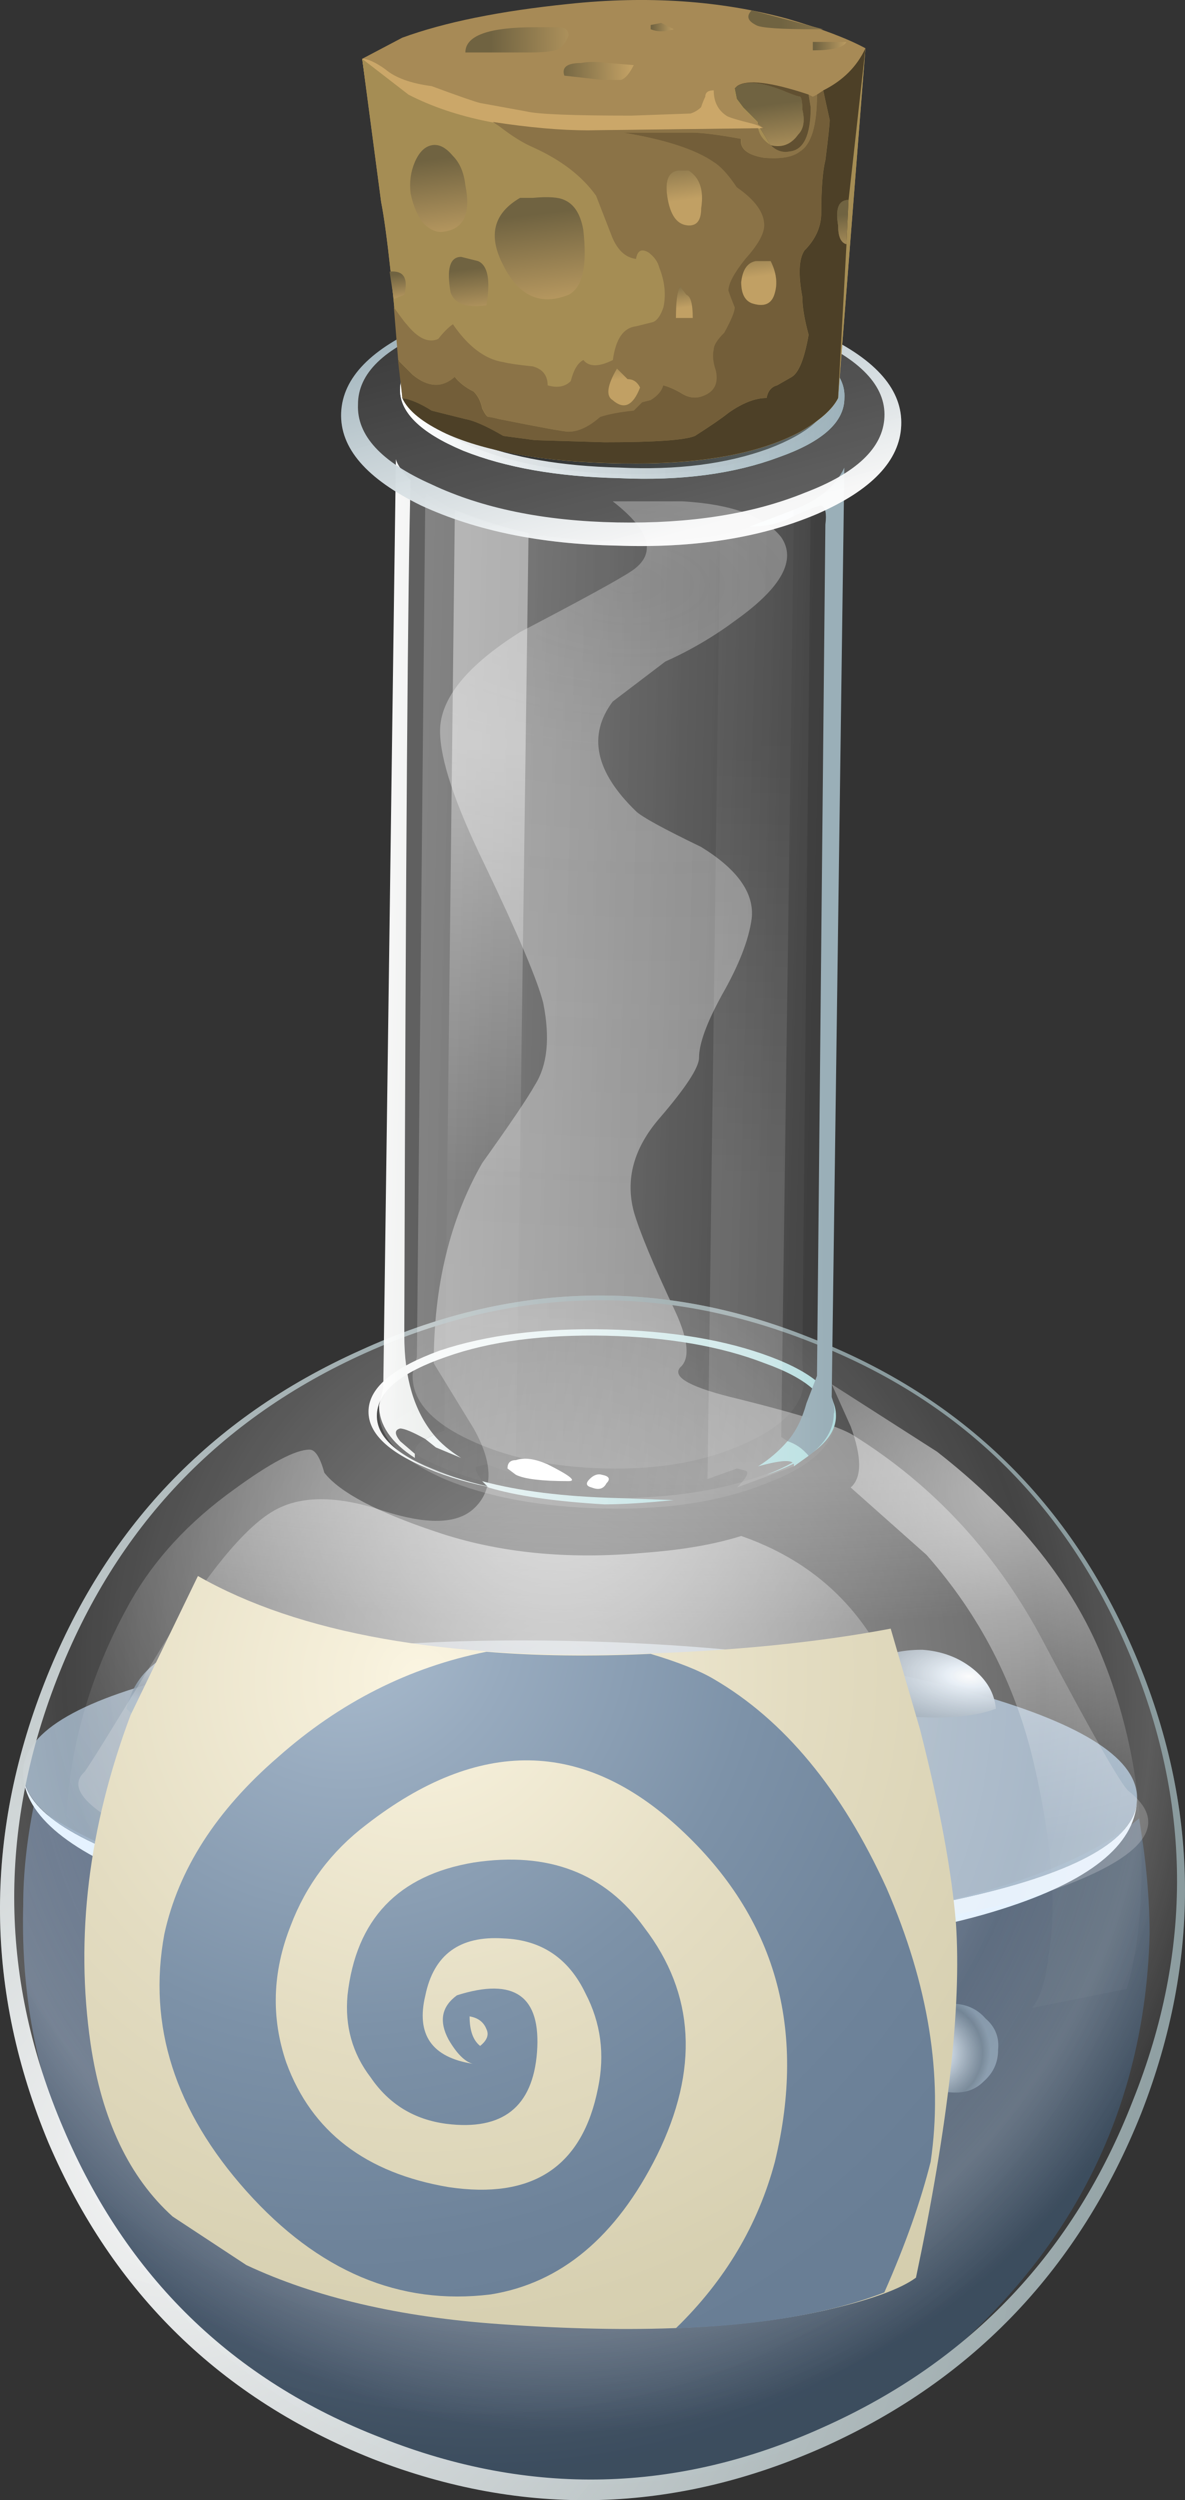 <?xml version="1.0" encoding="UTF-8" standalone="no"?>
<!-- Generator: Adobe Illustrator 15.1.0, SVG Export Plug-In . SVG Version: 6.00 Build 0)  -->
<svg
    xmlns:inkscape="http://www.inkscape.org/namespaces/inkscape"
    xmlns:rdf="http://www.w3.org/1999/02/22-rdf-syntax-ns#"
    xmlns="http://www.w3.org/2000/svg"
    xmlns:cc="http://creativecommons.org/ns#"
    xmlns:dc="http://purl.org/dc/elements/1.1/"
    xmlns:sodipodi="http://sodipodi.sourceforge.net/DTD/sodipodi-0.dtd"
    id="flash0.ai"
    sodipodi:docname="_svgclean2.svg"
    xml:space="preserve"
    viewBox="0 0 22.512 47.459"
    version="1.1"
    y="0px"
    x="0px"
    inkscape:version="0.48.3.1 r9886"
  ><rect x="0" y="0" width="22.512" height="47.459" fill="#333333" stroke="none"/><sodipodi:namedview
      id="namedview491"
      bordercolor="#666666"
      inkscape:pageshadow="2"
      guidetolerance="10"
      pagecolor="#ffffff"
      gridtolerance="10"
      inkscape:window-maximized="0"
      inkscape:zoom="3.9564123"
      objecttolerance="10"
      borderopacity="1"
      inkscape:current-layer="flash0.ai"
      inkscape:cx="11.258099"
      inkscape:cy="29.826"
      inkscape:window-y="0"
      inkscape:window-x="0"
      inkscape:window-width="785"
      showgrid="false"
      inkscape:pageopacity="0"
      inkscape:window-height="645"
  />
<g
      id="g3"
      transform="translate(-15.142 -12.192)"
    >
	<g
        id="g5"
      >
			<radialGradient
          id="SVGID_1_"
          gradientUnits="userSpaceOnUse"
          cy="-96.79"
          cx="1199.2"
          gradientTransform="matrix(.329 .729 .729 -.329 -299.66 -861.22)"
          r="18.043"
        >
			<stop
            id="stop8"
            style="stop-color:#B2C8F1;stop-opacity:.667"
            offset="0"
        />
			<stop
            id="stop10"
            style="stop-color:#374B60;stop-opacity:.847"
            offset=".988"
        />
		</radialGradient
      >
		<path
          id="path12"
          style="fill-rule:evenodd;fill:url(#SVGID_1_)"
          inkscape:connector-curvature="0"
          d="m36.782 46.708c0.134 0.8 0.2 1.532 0.2 2.2-0.08 2.959-1.187 5.466-3.319 7.519-2.16 2.027-4.721 3-7.681 2.921-2.96-0.081-5.453-1.187-7.479-3.32-2.026-2.16-3-4.72-2.92-7.68 0-0.587 0.067-1.213 0.2-1.881 0.934 0.668 2.307 1.227 4.12 1.681 1.867 0.453 3.906 0.706 6.12 0.761 2.4 0.053 4.6-0.121 6.6-0.521 1.92-0.401 3.307-0.96 4.159-1.68z"
      />
			<radialGradient
          id="SVGID_2_"
          gradientUnits="userSpaceOnUse"
          cy="-121.33"
          cx="1199"
          gradientTransform="matrix(.314 .736 .701 -.332 -268.04 -879.55)"
          r="13.838"
        >
			<stop
            id="stop15"
            style="stop-color:#BFCCD9;stop-opacity:.667"
            offset="0"
        />
			<stop
            id="stop17"
            style="stop-color:#9AB5CE;stop-opacity:.847"
            offset=".988"
        />
		</radialGradient
      >
		<path
          id="path19"
          style="fill-rule:evenodd;fill:url(#SVGID_2_)"
          inkscape:connector-curvature="0"
          d="m36.742 46.348c-0.026 0.746-1.079 1.36-3.16 1.84-2.053 0.479-4.546 0.68-7.479 0.6-2.907-0.079-5.399-0.413-7.48-1-2.053-0.586-3.066-1.253-3.04-2 0.053-0.746 1.12-1.359 3.2-1.84 2.081-0.48 4.573-0.68 7.48-0.6 2.906 0.08 5.387 0.413 7.44 1s3.067 1.253 3.039 2z"
      />
		<path
          id="path21"
          style="fill-rule:evenodd;fill:#e2f1ff"
          inkscape:connector-curvature="0"
          d="m33.582 48.188c2.043-0.472 3.097-1.072 3.16-1.8-0.053 0.835-0.906 1.515-2.56 2.04-1.92 0.613-4.573 0.866-7.96 0.76-3.387-0.08-6.066-0.479-8.04-1.2-1.707-0.62-2.573-1.327-2.6-2.12 0.041 0.713 1.055 1.354 3.04 1.92 2.081 0.587 4.573 0.921 7.48 1 2.934 0.079 5.427-0.121 7.48-0.6z"
      />
		<g
          id="g23"
        >
				<radialGradient
            id="SVGID_3_"
            gradientUnits="userSpaceOnUse"
            cy="-288.69"
            cx="1175.7"
            gradientTransform="matrix(.208 .772 .772 -.208 5.124 -917.86)"
            r="2.304"
          >
				<stop
              id="stop26"
              style="stop-color:#FFFFFF"
              offset="0"
          />
				<stop
              id="stop28"
              style="stop-color:#DFEAF5"
              offset=".165"
          />
				<stop
              id="stop30"
              style="stop-color:#687C8E;stop-opacity:.847"
              offset=".859"
          />
				<stop
              id="stop32"
              style="stop-color:#8096AA;stop-opacity:.847"
              offset="1"
          />
			</radialGradient
        >
			<path
            id="path34"
            style="fill-rule:evenodd;fill:url(#SVGID_3_)"
            inkscape:connector-curvature="0"
            d="m28.703 50.867c-0.026 0.4-0.187 0.733-0.48 1-0.293 0.268-0.653 0.4-1.08 0.4-0.399-0.027-0.747-0.174-1.04-0.44-0.293-0.293-0.426-0.64-0.399-1.04 0-0.373 0.16-0.693 0.479-0.96 0.294-0.267 0.64-0.399 1.04-0.399 0.427 0.026 0.773 0.173 1.04 0.439 0.293 0.294 0.44 0.627 0.44 1z"
        />
				<radialGradient
            id="SVGID_4_"
            gradientUnits="userSpaceOnUse"
            cy="-278.43"
            cx="1171.1"
            gradientTransform="matrix(.208 .772 .772 -.208 -10.684 -913.41)"
            r="1.346"
          >
				<stop
              id="stop37"
              style="stop-color:#FFFFFF"
              offset="0"
          />
				<stop
              id="stop39"
              style="stop-color:#DFEAF5"
              offset=".165"
          />
				<stop
              id="stop41"
              style="stop-color:#687C8E;stop-opacity:.847"
              offset=".859"
          />
				<stop
              id="stop43"
              style="stop-color:#8096AA;stop-opacity:.847"
              offset="1"
          />
			</radialGradient
        >
			<path
            id="path45"
            style="fill-rule:evenodd;fill:url(#SVGID_4_)"
            inkscape:connector-curvature="0"
            d="m18.783 49.388c-0.026 0.213-0.12 0.399-0.28 0.56-0.187 0.16-0.4 0.24-0.64 0.24-0.241 0-0.441-0.08-0.6-0.24-0.187-0.187-0.267-0.387-0.241-0.6 0-0.24 0.094-0.439 0.281-0.6 0.16-0.16 0.36-0.24 0.6-0.24 0.24 0.026 0.453 0.119 0.64 0.279 0.16 0.16 0.24 0.36 0.24 0.601z"
        />
				<radialGradient
            id="SVGID_5_"
            gradientUnits="userSpaceOnUse"
            cy="-283.4"
            cx="1171.8"
            gradientTransform="matrix(.208 .772 .772 -.208 -3.001 -915.48)"
            r="1.347"
          >
				<stop
              id="stop48"
              style="stop-color:#FFFFFF"
              offset="0"
          />
				<stop
              id="stop50"
              style="stop-color:#DFEAF5"
              offset=".165"
          />
				<stop
              id="stop52"
              style="stop-color:#687C8E;stop-opacity:.847"
              offset=".859"
          />
				<stop
              id="stop54"
              style="stop-color:#8096AA;stop-opacity:.847"
              offset="1"
          />
			</radialGradient
        >
			<path
            id="path56"
            style="fill-rule:evenodd;fill:url(#SVGID_5_)"
            inkscape:connector-curvature="0"
            d="m22.743 48.947c0 0.24-0.08 0.44-0.24 0.601-0.187 0.16-0.4 0.227-0.64 0.2-0.587 0-0.88-0.281-0.88-0.84 0-0.215 0.094-0.4 0.28-0.561s0.4-0.24 0.64-0.24 0.44 0.08 0.6 0.24c0.16 0.187 0.24 0.387 0.24 0.6z"
        />
				<radialGradient
            id="SVGID_6_"
            gradientUnits="userSpaceOnUse"
            cy="-291.79"
            cx="1171.4"
            gradientTransform="matrix(.208 .772 .772 -.208 9.956 -918.97)"
            r="1.346"
          >
				<stop
              id="stop59"
              style="stop-color:#FFFFFF"
              offset="0"
          />
				<stop
              id="stop61"
              style="stop-color:#DFEAF5"
              offset=".165"
          />
				<stop
              id="stop63"
              style="stop-color:#687C8E;stop-opacity:.847"
              offset=".859"
          />
				<stop
              id="stop65"
              style="stop-color:#8096AA;stop-opacity:.847"
              offset="1"
          />
			</radialGradient
        >
			<path
            id="path67"
            style="fill-rule:evenodd;fill:url(#SVGID_6_)"
            inkscape:connector-curvature="0"
            d="m29.143 46.908c0 0.239-0.079 0.439-0.239 0.6-0.188 0.159-0.4 0.24-0.641 0.24-0.24-0.027-0.44-0.121-0.6-0.281-0.187-0.159-0.28-0.359-0.28-0.6 0.026-0.213 0.12-0.4 0.28-0.56 0.187-0.16 0.4-0.24 0.64-0.24s0.44 0.08 0.601 0.24c0.186 0.187 0.265 0.386 0.239 0.601z"
        />
				<radialGradient
            id="SVGID_7_"
            gradientUnits="userSpaceOnUse"
            cy="-279.89"
            cx="1177.6"
            gradientTransform="matrix(.209 .772 .772 -.209 -8.646 -914.81)"
            r="2.292"
          >
				<stop
              id="stop70"
              style="stop-color:#FFFFFF"
              offset="0"
          />
				<stop
              id="stop72"
              style="stop-color:#DFEAF5"
              offset=".165"
          />
				<stop
              id="stop74"
              style="stop-color:#687C8E;stop-opacity:.847"
              offset=".859"
          />
				<stop
              id="stop76"
              style="stop-color:#8096AA;stop-opacity:.847"
              offset="1"
          />
			</radialGradient
        >
			<path
            id="path78"
            style="fill-rule:evenodd;fill:url(#SVGID_7_)"
            inkscape:connector-curvature="0"
            d="m23.503 53.508c-0.026 0.399-0.187 0.732-0.48 1-0.293 0.267-0.64 0.386-1.04 0.359-0.427 0-0.773-0.133-1.04-0.4-0.293-0.293-0.44-0.64-0.44-1.039 0.027-0.374 0.187-0.693 0.48-0.961 0.293-0.266 0.64-0.399 1.04-0.399 0.427 0.026 0.773 0.173 1.041 0.44 0.292 0.293 0.439 0.627 0.439 1z"
        />
				<radialGradient
            id="SVGID_8_"
            gradientUnits="userSpaceOnUse"
            cy="-291.6"
            cx="1179.2"
            gradientTransform="matrix(.211 .772 .772 -.211 9.161 -920.72)"
            r="1.374"
          >
				<stop
              id="stop81"
              style="stop-color:#FFFFFF"
              offset="0"
          />
				<stop
              id="stop83"
              style="stop-color:#DFEAF5"
              offset=".165"
          />
				<stop
              id="stop85"
              style="stop-color:#687C8E;stop-opacity:.847"
              offset=".859"
          />
				<stop
              id="stop87"
              style="stop-color:#8096AA;stop-opacity:.847"
              offset="1"
          />
			</radialGradient
        >
			<path
            id="path89"
            style="fill-rule:evenodd;fill:url(#SVGID_8_)"
            inkscape:connector-curvature="0"
            d="m34.103 51.107c0 0.24-0.094 0.44-0.28 0.601-0.159 0.159-0.373 0.227-0.64 0.2-0.24 0-0.44-0.081-0.6-0.241-0.188-0.186-0.28-0.399-0.28-0.64 0-0.213 0.093-0.4 0.28-0.561 0.187-0.159 0.399-0.239 0.64-0.239 0.267 0 0.48 0.094 0.641 0.28 0.186 0.16 0.265 0.36 0.239 0.6z"
        />
				<radialGradient
            id="SVGID_9_"
            gradientUnits="userSpaceOnUse"
            cy="-643.02"
            cx="1003.4"
            gradientTransform="matrix(-.053 .798 1.348 .106 938.83 -689.39)"
            r="1.892"
          >
				<stop
              id="stop92"
              style="stop-color:#FFFFFF"
              offset="0"
          />
				<stop
              id="stop94"
              style="stop-color:#DFEAF5"
              offset=".165"
          />
				<stop
              id="stop96"
              style="stop-color:#687C8E;stop-opacity:.847"
              offset=".859"
          />
				<stop
              id="stop98"
              style="stop-color:#8096AA;stop-opacity:.847"
              offset="1"
          />
			</radialGradient
        >
			<path
            id="path100"
            style="fill-rule:evenodd;fill:url(#SVGID_9_)"
            inkscape:connector-curvature="0"
            d="m18.903 45.027c-0.667-0.026-1.12-0.16-1.36-0.4 0.08-0.346 0.253-0.626 0.52-0.84 0.24-0.213 0.533-0.306 0.88-0.279 0.347 0 0.653 0.133 0.92 0.4 0.24 0.239 0.387 0.546 0.44 0.919-0.4 0.16-0.867 0.227-1.4 0.2z"
        />
				<radialGradient
            id="SVGID_10_"
            gradientUnits="userSpaceOnUse"
            cy="-656.46"
            cx="1004.1"
            gradientTransform="matrix(-.054 .798 1.353 .108 970.74 -684.67)"
            r="1.478"
          >
				<stop
              id="stop103"
              style="stop-color:#FFFFFF"
              offset="0"
          />
				<stop
              id="stop105"
              style="stop-color:#DFEAF5"
              offset=".165"
          />
				<stop
              id="stop107"
              style="stop-color:#687C8E;stop-opacity:.847"
              offset=".859"
          />
				<stop
              id="stop109"
              style="stop-color:#8096AA;stop-opacity:.847"
              offset="1"
          />
			</radialGradient
        >
			<path
            id="path111"
            style="fill-rule:evenodd;fill:url(#SVGID_10_)"
            inkscape:connector-curvature="0"
            d="m28.263 46.867c-0.427 0-0.786-0.093-1.08-0.279 0.134-0.613 0.507-0.921 1.12-0.921 0.64 0.054 1 0.4 1.08 1.041-0.267 0.133-0.64 0.186-1.12 0.159z"
        />
				<radialGradient
            id="SVGID_11_"
            gradientUnits="userSpaceOnUse"
            cy="-652.26"
            cx="1004.8"
            gradientTransform="matrix(-.054 .798 1.347 .109 957.8 -684.58)"
            r="2.203"
          >
				<stop
              id="stop114"
              style="stop-color:#FFFFFF"
              offset="0"
          />
				<stop
              id="stop116"
              style="stop-color:#DFEAF5"
              offset=".165"
          />
				<stop
              id="stop118"
              style="stop-color:#687C8E;stop-opacity:.847"
              offset=".859"
          />
				<stop
              id="stop120"
              style="stop-color:#8096AA;stop-opacity:.847"
              offset="1"
          />
			</radialGradient
        >
			<path
            id="path122"
            style="fill-rule:evenodd;fill:url(#SVGID_11_)"
            inkscape:connector-curvature="0"
            d="m24.503 48.147c-0.72-0.026-1.253-0.173-1.6-0.439 0.106-0.4 0.306-0.733 0.6-1 0.319-0.268 0.68-0.387 1.08-0.36 0.4 0 0.747 0.146 1.04 0.439 0.32 0.32 0.494 0.694 0.52 1.121-0.48 0.186-1.027 0.266-1.64 0.239z"
        />
				<radialGradient
            id="SVGID_12_"
            gradientUnits="userSpaceOnUse"
            cy="-669.83"
            cx="1003.6"
            gradientTransform="matrix(-.06 .798 1.716 .13 1243.2 -669.78)"
            r="1.555"
          >
				<stop
              id="stop125"
              style="stop-color:#FFFFFF"
              offset="0"
          />
				<stop
              id="stop127"
              style="stop-color:#DFEAF5"
              offset=".165"
          />
				<stop
              id="stop129"
              style="stop-color:#687C8E;stop-opacity:.847"
              offset=".859"
          />
				<stop
              id="stop131"
              style="stop-color:#8096AA;stop-opacity:.847"
              offset="1"
          />
			</radialGradient
        >
			<path
            id="path133"
            style="fill-rule:evenodd;fill:url(#SVGID_12_)"
            inkscape:connector-curvature="0"
            d="m32.622 44.787c-0.692-0.026-1.172-0.133-1.439-0.32 0.187-0.64 0.681-0.959 1.48-0.959 0.372 0.026 0.692 0.146 0.959 0.359 0.268 0.214 0.413 0.467 0.44 0.76-0.346 0.134-0.827 0.187-1.44 0.16z"
        />
		</g
      >
	</g
    >
		<radialGradient
        id="SVGID_13_"
        gradientUnits="userSpaceOnUse"
        cy="-616.6"
        cx="1006.6"
        gradientTransform="matrix(-.025 .8 1.565 .049 1017.2 -751.8)"
        r="24.65"
      >
		<stop
          id="stop136"
          style="stop-color:#FFFFFF;stop-opacity:.259"
          offset="0"
      />
		<stop
          id="stop138"
          style="stop-color:#EBEBEB;stop-opacity:.369"
          offset=".165"
      />
		<stop
          id="stop140"
          style="stop-color:#E0E0E0;stop-opacity:.459"
          offset=".859"
      />
		<stop
          id="stop142"
          style="stop-color:#EDEDED;stop-opacity:.228"
          offset="1"
      />
	</radialGradient
    >
	<path
        id="path144"
        style="fill-rule:evenodd;fill:url(#SVGID_13_)"
        inkscape:connector-curvature="0"
        d="m26.782 21.708h1.32c0.934 0.053 1.561 0.28 1.88 0.68 0.294 0.427 0.014 0.947-0.84 1.561-0.427 0.319-0.88 0.586-1.36 0.8l-1 0.76c-0.479 0.64-0.332 1.333 0.44 2.08 0.106 0.106 0.521 0.333 1.24 0.68 0.693 0.426 1.014 0.88 0.96 1.36-0.054 0.4-0.24 0.88-0.56 1.44-0.294 0.533-0.44 0.934-0.44 1.2 0 0.187-0.254 0.573-0.76 1.16-0.48 0.56-0.641 1.146-0.48 1.76 0.107 0.374 0.373 1.014 0.8 1.921 0.24 0.532 0.268 0.879 0.081 1.039-0.16 0.188 0.213 0.387 1.119 0.601 1.174 0.293 1.894 0.52 2.16 0.68 1.547 0.96 2.76 2.28 3.64 3.96 0.934 1.76 1.467 2.693 1.6 2.8 0.747 0.587 0.374 1.174-1.119 1.76-1.76 0.693-4.48 1-8.16 0.92-3.573-0.106-6.426-0.586-8.56-1.439-1.733-0.693-2.4-1.227-2-1.601 0.053-0.053 0.533-0.826 1.439-2.319 0.88-1.44 1.6-2.32 2.16-2.641 0.507-0.293 1.2-0.293 2.08 0 0.828 0.268 1.4 0.254 1.72-0.04 0.374-0.346 0.374-0.853 0-1.52l-0.76-1.24c0-1.467 0.307-2.732 0.92-3.8 0.533-0.746 0.867-1.24 1-1.479 0.24-0.374 0.293-0.895 0.16-1.561-0.107-0.427-0.48-1.306-1.12-2.64-0.56-1.147-0.84-1.987-0.84-2.521 0-0.613 0.506-1.24 1.52-1.879 1.174-0.613 1.881-1 2.12-1.16 0.48-0.322 0.361-0.762-0.36-1.322z"
    />
	<g
        id="g146"
      >
			<radialGradient
          id="SVGID_14_"
          gradientUnits="userSpaceOnUse"
          cy="-434.29"
          cx="1122.7"
          gradientTransform="matrix(.109 .792 .726 -.1 218.58 -888.51)"
          r="17.867"
        >
			<stop
            id="stop149"
            style="stop-color:#FFFFFF;stop-opacity:.478"
            offset="0"
        />
			<stop
            id="stop151"
            style="stop-color:#FFFFFF;stop-opacity:.082"
            offset=".71"
        />
			<stop
            id="stop153"
            style="stop-color:#FFFFFF;stop-opacity:.2"
            offset=".867"
        />
			<stop
            id="stop155"
            style="stop-color:#FFFFFF;stop-opacity:.028"
            offset="1"
        />
		</radialGradient
      >
		<path
          id="path157"
          style="fill-rule:evenodd;fill:url(#SVGID_14_)"
          inkscape:connector-curvature="0"
          d="m36.822 52.308c-1.173 2.933-3.173 5.04-6 6.319-2.853 1.28-5.719 1.36-8.6 0.24-2.88-1.146-4.933-3.146-6.159-6-1.2-2.88-1.228-5.786-0.081-8.72 1.146-2.934 3.146-5.039 6-6.32 2.853-1.306 5.707-1.387 8.56-0.239 2.879 1.12 4.934 3.12 6.16 6 1.228 2.879 1.267 5.786 0.12 8.72z"
      />
			<radialGradient
          id="SVGID_15_"
          gradientUnits="userSpaceOnUse"
          cy="1181.7"
          cx="-258.42"
          gradientTransform="matrix(.607 -.522 -.522 -.607 792.18 635.69)"
          r="24.783"
        >
			<stop
            id="stop160"
            style="stop-color:#FFFFFF;stop-opacity:.949"
            offset="0"
        />
			<stop
            id="stop162"
            style="stop-color:#8A9B9E"
            offset="1"
        />
		</radialGradient
      >
		<path
          id="path164"
          style="fill-rule:evenodd;fill:url(#SVGID_15_)"
          inkscape:connector-curvature="0"
          d="m36.663 52.067c1.146-2.854 1.119-5.693-0.081-8.52-1.199-2.827-3.213-4.787-6.039-5.881-2.827-1.119-5.64-1.053-8.44 0.2-2.8 1.254-4.76 3.32-5.88 6.2s-1.08 5.72 0.12 8.521c1.2 2.826 3.213 4.786 6.04 5.879 2.826 1.12 5.626 1.054 8.399-0.2 2.8-1.252 4.761-3.319 5.881-6.199zm0.04-8.479c1.227 2.879 1.266 5.786 0.119 8.72-1.173 2.933-3.173 5.04-6 6.319-2.853 1.28-5.719 1.36-8.6 0.24-2.88-1.146-4.933-3.146-6.159-6-1.2-2.88-1.228-5.786-0.081-8.72 1.146-2.934 3.146-5.039 6-6.32 2.853-1.306 5.707-1.387 8.56-0.239 2.88 1.12 4.935 3.12 6.161 6z"
      />
			<radialGradient
          id="SVGID_16_"
          gradientUnits="userSpaceOnUse"
          cy="-360.63"
          cx="1129.5"
          gradientTransform="matrix(.161 .784 .888 -.147 164.09 -897.8)"
          r="12.787"
        >
			<stop
            id="stop167"
            style="stop-color:#FFFFFF;stop-opacity:.588"
            offset="0"
        />
			<stop
            id="stop169"
            style="stop-color:#FFFFFF;stop-opacity:0"
            offset="1"
        />
		</radialGradient
      >
		<path
          id="path171"
          style="fill-rule:evenodd;fill:url(#SVGID_16_)"
          inkscape:connector-curvature="0"
          d="m29.223 41.348c1.76 0.613 2.854 1.934 3.28 3.96 0.213 1.014 0.253 1.974 0.119 2.88l-0.079 1.279c-0.214 1.015-0.64 1.854-1.28 2.521-2.106 2.106-6.106 2.174-12 0.2-1.733-0.587-2.68-1.986-2.84-4.2-0.16-1.894 0.24-3.693 1.2-5.399 0.454-0.801 1.107-1.507 1.96-2.12 0.694-0.507 1.174-0.76 1.44-0.76 0.107 0 0.2 0.146 0.281 0.439 0.293 0.374 1 0.746 2.119 1.12 1.173 0.399 2.494 0.533 3.96 0.399 0.72-0.053 1.333-0.159 1.84-0.319z"
      />
			<radialGradient
          id="SVGID_17_"
          gradientUnits="userSpaceOnUse"
          cy="-371.15"
          cx="1145.3"
          gradientTransform="matrix(.161 .784 .867 -.178 171.8 -923.56)"
          r="8.396"
        >
			<stop
            id="stop174"
            style="stop-color:#FFFFFF;stop-opacity:.62"
            offset="0"
        />
			<stop
            id="stop176"
            style="stop-color:#FFFFFF;stop-opacity:.028"
            offset="1"
        />
		</radialGradient
      >
		<path
          id="path178"
          style="fill-rule:evenodd;fill:url(#SVGID_17_)"
          inkscape:connector-curvature="0"
          d="m31.303 40.428c0.214-0.187 0.214-0.573 0-1.16l-0.36-0.8 2 1.28c1.467 1.146 2.493 2.399 3.08 3.76 0.587 1.386 0.854 2.88 0.8 4.479-0.026 0.8-0.119 1.453-0.279 1.96l-1.801 0.36c0.16-0.187 0.267-0.521 0.32-1 0.16-0.934 0.066-2.146-0.28-3.641-0.347-1.493-1.026-2.813-2.04-3.959l-1.44-1.279z"
      />
			<linearGradient
          id="SVGID_18_"
          y2="760.18"
          gradientUnits="userSpaceOnUse"
          x2="931.12"
          gradientTransform="matrix(.745 .292 -.292 .745 -440.85 -797.6)"
          y1="760.18"
          x1="920.63"
        >
			<stop
            id="stop181"
            style="stop-color:#FFFFFF;stop-opacity:.949"
            offset="0"
        />
			<stop
            id="stop183"
            style="stop-color:#ABD9DB"
            offset="1"
        />
		</linearGradient
      >
		<path
          id="path185"
          style="fill-rule:evenodd;fill:url(#SVGID_18_)"
          inkscape:connector-curvature="0"
          d="m31.022 39.108c-0.026 0.399-0.427 0.746-1.2 1.039-0.039 0.015-0.079 0.027-0.119 0.04 0.747-0.294 1.133-0.64 1.16-1.04 0.026-0.426-0.374-0.786-1.2-1.08-0.827-0.319-1.827-0.493-3-0.52-1.2-0.026-2.213 0.106-3.041 0.4-0.853 0.293-1.293 0.652-1.319 1.079-0.027 0.4 0.319 0.747 1.04 1.04 0.374 0.16 0.787 0.287 1.24 0.381-0.491-0.087-0.931-0.214-1.319-0.381-0.773-0.319-1.147-0.693-1.12-1.119 0.026-0.427 0.479-0.801 1.36-1.121 0.88-0.293 1.933-0.426 3.16-0.399 1.227 0.026 2.267 0.2 3.119 0.521 0.853 0.32 1.267 0.706 1.239 1.16z"
      />
			<linearGradient
          id="SVGID_19_"
          y2="891.91"
          gradientUnits="userSpaceOnUse"
          x2="804.83"
          gradientTransform="matrix(.78 .176 -.176 .78 -440.85 -797.6)"
          y1="891.91"
          x1="795.5"
        >
			<stop
            id="stop188"
            style="stop-color:#000000;stop-opacity:.247"
            offset="0"
        />
			<stop
            id="stop190"
            style="stop-color:#000000;stop-opacity:.028"
            offset="1"
        />
		</linearGradient
      >
		<path
          id="path192"
          style="fill-rule:evenodd;fill:url(#SVGID_19_)"
          inkscape:connector-curvature="0"
          d="m30.863 39.147c-0.027 0.427-0.468 0.787-1.32 1.08-0.854 0.294-1.866 0.427-3.04 0.4-1.173-0.027-2.173-0.188-3-0.48-0.827-0.32-1.227-0.693-1.2-1.12 0.026-0.427 0.466-0.786 1.319-1.079 0.827-0.294 1.84-0.427 3.041-0.4 1.173 0.026 2.173 0.2 3 0.52 0.826 0.293 1.227 0.654 1.2 1.079z"
      />
	</g
    >
	<g
        id="g194"
      >
			<linearGradient
          id="SVGID_20_"
          y2="303.24"
          gradientUnits="userSpaceOnUse"
          x2="-1134.5"
          gradientTransform="matrix(-.205 -.773 .773 -.205 -440.85 -797.6)"
          y1="303.24"
          x1="-1141.3"
        >
			<stop
            id="stop197"
            style="stop-color:#FFFFFF;stop-opacity:.22"
            offset="0"
        />
			<stop
            id="stop199"
            style="stop-color:#FFFFFF;stop-opacity:.028"
            offset="1"
        />
		</linearGradient
      >
		<path
          id="path201"
          style="fill-rule:evenodd;fill:url(#SVGID_20_)"
          inkscape:connector-curvature="0"
          d="m27.022 18.028c-1.146-0.026-2.146 0.107-3 0.4-0.827 0.32-1.253 0.694-1.28 1.12-0.026 0.453 0.374 0.854 1.2 1.2 0.8 0.319 1.787 0.493 2.96 0.52 1.173 0.054 2.187-0.08 3.039-0.4 0.827-0.293 1.24-0.667 1.24-1.12 0.026-0.453-0.373-0.84-1.2-1.16-0.825-0.347-1.812-0.534-2.959-0.56zm-3.879 3.76c-1.04-0.507-1.546-1.093-1.52-1.76 0.027-0.667 0.573-1.227 1.641-1.68 1.04-0.427 2.293-0.626 3.759-0.6 1.467 0.053 2.721 0.32 3.76 0.8 1.014 0.48 1.508 1.053 1.48 1.72-0.027 0.667-0.56 1.228-1.6 1.681-1.067 0.453-2.334 0.653-3.8 0.6-1.441-0.028-2.68-0.281-3.72-0.761z"
      />
			<linearGradient
          id="SVGID_21_"
          y2="1019.6"
          gradientUnits="userSpaceOnUse"
          x2="617.69"
          gradientTransform="matrix(.8 .021 -.021 .8 -440.85 -797.6)"
          y1="1019.6"
          x1="606.66"
        >
			<stop
            id="stop204"
            style="stop-color:#FFFFFF;stop-opacity:.22"
            offset="0"
        />
			<stop
            id="stop206"
            style="stop-color:#FFFFFF;stop-opacity:.028"
            offset="1"
        />
		</linearGradient
      >
		<path
          id="path208"
          style="fill-rule:evenodd;fill:url(#SVGID_21_)"
          inkscape:connector-curvature="0"
          d="m22.663 21.028c0.16 0.426 0.64 0.787 1.44 1.081 0.773 0.266 1.693 0.413 2.76 0.439 1.066 0.027 2-0.094 2.8-0.36 0.8-0.267 1.307-0.613 1.52-1.04l-0.24 17.64 0.08 0.32c-0.026 0.506-0.467 0.919-1.319 1.239-0.854 0.346-1.881 0.506-3.081 0.479-1.2-0.026-2.213-0.213-3.04-0.56-0.853-0.374-1.266-0.813-1.24-1.319l0.121-0.32 0.199-17.599z"
      />
			<linearGradient
          id="SVGID_22_"
          y2="1019.8"
          gradientUnits="userSpaceOnUse"
          x2="616.49"
          gradientTransform="matrix(.8 .021 -.021 .8 -440.85 -797.6)"
          y1="1019.8"
          x1="606.96"
        >
			<stop
            id="stop211"
            style="stop-color:#FFFFFF;stop-opacity:.22"
            offset="0"
        />
			<stop
            id="stop213"
            style="stop-color:#FFFFFF;stop-opacity:.028"
            offset="1"
        />
		</linearGradient
      >
		<path
          id="path215"
          style="fill-rule:evenodd;fill:url(#SVGID_22_)"
          inkscape:connector-curvature="0"
          d="m26.863 22.468c1.546 0.054 2.772-0.2 3.68-0.76l-0.16 16.359 0.04 0.32c-0.027 0.479-0.4 0.88-1.12 1.2-0.747 0.347-1.64 0.506-2.681 0.479-1.013-0.026-1.879-0.213-2.6-0.56-0.72-0.347-1.066-0.76-1.04-1.24l0.08-0.319 0.16-16.4c0.828 0.588 2.041 0.894 3.641 0.921z"
      />
		<g
          id="g217"
        >
				<linearGradient
            id="SVGID_23_"
            y2="1031.4"
            gradientUnits="userSpaceOnUse"
            x2="618.18"
            gradientTransform="matrix(.8 .022 -.022 .8 -440.85 -797.6)"
            y1="1031.4"
            x1="607.35"
          >
				<stop
              id="stop220"
              style="stop-color:#FFFFFF;stop-opacity:.949"
              offset="0"
          />
				<stop
              id="stop222"
              style="stop-color:#ABD9DB"
              offset="1"
          />
			</linearGradient
        >
			<path
            id="path224"
            style="fill-rule:evenodd;fill:url(#SVGID_23_)"
            inkscape:connector-curvature="0"
            d="m27.942 40.667c-0.533 0.054-0.973 0.081-1.32 0.081-0.933-0.055-1.666-0.16-2.2-0.32l-0.12-0.12c0.693 0.187 1.547 0.293 2.561 0.32l1.079 0.039z"
        />
				<linearGradient
            id="SVGID_24_"
            y2="1019.5"
            gradientUnits="userSpaceOnUse"
            x2="618.42"
            gradientTransform="matrix(.8 .021 -.021 .8 -440.85 -797.6)"
            y1="1019.5"
            x1="605.89"
          >
				<stop
              id="stop227"
              style="stop-color:#FFFFFF;stop-opacity:.949"
              offset="0"
          />
				<stop
              id="stop229"
              style="stop-color:#809C89"
              offset="1"
          />
			</linearGradient
        >
			<path
            id="path231"
            style="fill-rule:evenodd;fill:url(#SVGID_24_)"
            inkscape:connector-curvature="0"
            d="m22.663 20.908c0.027 0.106 0.12 0.24 0.28 0.4-0.053 1.786-0.093 7.133-0.12 16.04v0.2c0 0.8 0.187 1.427 0.56 1.88l-0.16 0.08c-0.24-0.134-0.4-0.2-0.48-0.2-0.107 0.027-0.107 0.106 0 0.24l0.28 0.24v0.079c-0.453-0.293-0.68-0.626-0.68-1l0.08-0.319 0.24-17.64z"
        />
				<linearGradient
            id="SVGID_25_"
            y2="1039.3"
            gradientUnits="userSpaceOnUse"
            x2="581.73"
            gradientTransform="matrix(.8 -.006 .006 .8 -440.85 -797.6)"
            y1="1039.3"
            x1="571.28"
          >
				<stop
              id="stop234"
              style="stop-color:#FFFFFF;stop-opacity:.949"
              offset="0"
          />
				<stop
              id="stop236"
              style="stop-color:#9AAFB8"
              offset="1"
          />
			</linearGradient
        >
			<path
            id="path238"
            style="fill-rule:evenodd;fill:url(#SVGID_25_)"
            inkscape:connector-curvature="0"
            d="m30.822 22.148c0.027-0.213 0-0.333-0.079-0.36-0.054 0-0.227 0.066-0.521 0.2v-0.12c0.48-0.186 0.8-0.453 0.96-0.8l-0.24 17.641c0.054 0.159 0.066 0.267 0.04 0.319 0 0.294-0.16 0.561-0.479 0.8-0.107-0.133-0.24-0.227-0.4-0.279 0.16-0.187 0.28-0.427 0.36-0.721l0.2-0.52 0.159-16.16z"
        />
				<linearGradient
            id="SVGID_26_"
            y2="-608.59"
            gradientUnits="userSpaceOnUse"
            x2="1024.4"
            gradientTransform="matrix(-.021 .8 -.8 -.021 -440.85 -797.6)"
            y1="-608.59"
            x1="1014"
          >
				<stop
              id="stop241"
              style="stop-color:#FFFFFF;stop-opacity:.42"
              offset="0"
          />
				<stop
              id="stop243"
              style="stop-color:#FFFFFF;stop-opacity:.028"
              offset="1"
          />
			</linearGradient
        >
			<path
            id="path245"
            style="fill-rule:evenodd;fill:url(#SVGID_26_)"
            inkscape:connector-curvature="0"
            d="m23.783 21.868c0.453 0.187 0.92 0.333 1.4 0.44l-0.24 17.6c-0.107 0-0.16 0.053-0.16 0.159l0.16 0.12-0.56-0.2-0.16 0.04c-0.08 0-0.053 0.094 0.08 0.28-0.56-0.16-0.986-0.333-1.28-0.52v-0.04c0-0.081 0.067-0.16 0.2-0.24l0.2 0.159 0.48 0.2c-0.213-0.133-0.387-0.279-0.52-0.439l0.2-0.08 0.2-17.479z"
        />
				<linearGradient
            id="SVGID_27_"
            y2="1030.9"
            gradientUnits="userSpaceOnUse"
            x2="617.11"
            gradientTransform="matrix(.8 .021 -.021 .8 -440.85 -797.6)"
            y1="1030.9"
            x1="606.36"
          >
				<stop
              id="stop248"
              style="stop-color:#FFFFFF;stop-opacity:.949"
              offset="0"
          />
				<stop
              id="stop250"
              style="stop-color:#ABD9DB"
              offset="1"
          />
			</linearGradient
        >
			<path
            id="path252"
            style="fill-rule:evenodd;fill:url(#SVGID_27_)"
            inkscape:connector-curvature="0"
            d="m23.422 39.667-0.2-0.159 0.16-0.08c0.133 0.16 0.307 0.307 0.52 0.439l-0.48-0.2z"
        />
				<linearGradient
            id="SVGID_28_"
            y2="-608.42"
            gradientUnits="userSpaceOnUse"
            x2="1028.3"
            gradientTransform="matrix(-.021 .8 -.8 -.021 -440.85 -797.6)"
            y1="-608.42"
            x1="1023.9"
          >
				<stop
              id="stop255"
              style="stop-color:#FFFFFF;stop-opacity:.42"
              offset="0"
          />
				<stop
              id="stop257"
              style="stop-color:#FFFFFF;stop-opacity:.028"
              offset="1"
          />
			</linearGradient
        >
			<path
            id="path259"
            style="fill-rule:evenodd;fill:url(#SVGID_28_)"
            inkscape:connector-curvature="0"
            d="m23.422 39.667-0.2-0.159 0.16-0.08c0.133 0.16 0.307 0.307 0.52 0.439l-0.48-0.2z"
        />
				<linearGradient
            id="SVGID_29_"
            y2="1029.8"
            gradientUnits="userSpaceOnUse"
            x2="588.14"
            gradientTransform="matrix(.8 0 0 .8 -440.85 -797.6)"
            y1="1040.2"
            x1="587.86"
          >
				<stop
              id="stop262"
              style="stop-color:#FFFFFF;stop-opacity:.137"
              offset="0"
          />
				<stop
              id="stop264"
              style="stop-color:#FFFFFF;stop-opacity:.028"
              offset="1"
          />
			</linearGradient
        >
			<path
            id="path266"
            style="fill-rule:evenodd;fill:url(#SVGID_29_)"
            inkscape:connector-curvature="0"
            d="m28.822 22.308 0.561-0.12c0.294 0 0.547-0.053 0.76-0.16l0.08-0.04-0.24 17.48 0.12 0.08c-0.16 0.187-0.347 0.346-0.56 0.479 0.479-0.134 0.707-0.134 0.68 0l-1.08 0.4c0.187-0.187 0.24-0.293 0.16-0.319l-0.16-0.041-0.56 0.2 0.239-17.959z"
        />
				<linearGradient
            id="SVGID_30_"
            y2="1008.8"
            gradientUnits="userSpaceOnUse"
            x2="617.14"
            gradientTransform="matrix(.8 .021 -.021 .8 -440.85 -797.6)"
            y1="1008.8"
            x1="605.56"
          >
				<stop
              id="stop269"
              style="stop-color:#FFFFFF"
              offset="0"
          />
				<stop
              id="stop271"
              style="stop-color:#ABD9DB"
              offset="1"
          />
			</linearGradient
        >
			<path
            id="path273"
            style="fill-rule:evenodd;fill:url(#SVGID_30_)"
            inkscape:connector-curvature="0"
            d="m30.143 22.028c-0.213 0.107-0.466 0.16-0.76 0.16l0.84-0.32v0.12l-0.08 0.04z"
        />
				<linearGradient
            id="SVGID_31_"
            y2="1026.8"
            gradientUnits="userSpaceOnUse"
            x2="588.26"
            gradientTransform="matrix(.8 0 0 .8 -440.85 -797.6)"
            y1="1031.4"
            x1="588.14"
          >
				<stop
              id="stop276"
              style="stop-color:#FFFFFF;stop-opacity:.137"
              offset="0"
          />
				<stop
              id="stop278"
              style="stop-color:#FFFFFF;stop-opacity:.028"
              offset="1"
          />
			</linearGradient
        >
			<path
            id="path280"
            style="fill-rule:evenodd;fill:url(#SVGID_31_)"
            inkscape:connector-curvature="0"
            d="m30.143 22.028c-0.213 0.107-0.466 0.16-0.76 0.16l0.84-0.32v0.12l-0.08 0.04z"
        />
				<linearGradient
            id="SVGID_32_"
            y2="1031"
            gradientUnits="userSpaceOnUse"
            x2="617.5"
            gradientTransform="matrix(.8 .021 -.021 .8 -440.85 -797.6)"
            y1="1031"
            x1="605.94"
          >
				<stop
              id="stop283"
              style="stop-color:#FFFFFF"
              offset="0"
          />
				<stop
              id="stop285"
              style="stop-color:#ABD9DB"
              offset="1"
          />
			</linearGradient
        >
			<path
            id="path287"
            style="fill-rule:evenodd;fill:url(#SVGID_32_)"
            inkscape:connector-curvature="0"
            d="m30.103 39.548c0.16 0.053 0.293 0.146 0.4 0.279l-0.28 0.2c0.027-0.134-0.2-0.134-0.68 0 0.213-0.133 0.399-0.293 0.56-0.479z"
        />
				<linearGradient
            id="SVGID_33_"
            y2="1039.9"
            gradientUnits="userSpaceOnUse"
            x2="588.8"
            gradientTransform="matrix(.8 0 0 .8 -440.85 -797.6)"
            y1="1044.4"
            x1="588.67"
          >
				<stop
              id="stop290"
              style="stop-color:#FFFFFF;stop-opacity:.137"
              offset="0"
          />
				<stop
              id="stop292"
              style="stop-color:#FFFFFF;stop-opacity:.028"
              offset="1"
          />
			</linearGradient
        >
			<path
            id="path294"
            style="fill-rule:evenodd;fill:url(#SVGID_33_)"
            inkscape:connector-curvature="0"
            d="m30.103 39.548c0.16 0.053 0.293 0.146 0.4 0.279l-0.28 0.2c0.027-0.134-0.2-0.134-0.68 0 0.213-0.133 0.399-0.293 0.56-0.479z"
        />
			<path
            id="path296"
            style="fill-rule:evenodd;fill:#ffffff"
            inkscape:connector-curvature="0"
            d="m24.783 40.067c0-0.106 0.053-0.159 0.16-0.159 0.16-0.054 0.36-0.026 0.6 0.079 0.426 0.214 0.56 0.32 0.4 0.32-0.507 0-0.84-0.04-1-0.12l-0.16-0.12z"
        />
			<path
            id="path298"
            style="fill-rule:evenodd;fill:#ffffff"
            inkscape:connector-curvature="0"
            d="m26.383 40.428c-0.106-0.026-0.12-0.08-0.04-0.16s0.16-0.106 0.24-0.08c0.133 0.026 0.16 0.08 0.08 0.16-0.054 0.106-0.146 0.133-0.28 0.08z"
        />
		</g
      >
			<linearGradient
          id="SVGID_34_"
          y2="1005.9"
          gradientUnits="userSpaceOnUse"
          x2="616.71"
          gradientTransform="matrix(.8 .021 -.021 .8 -440.85 -797.6)"
          y1="1005.9"
          x1="606.13"
        >
			<stop
            id="stop301"
            style="stop-color:#000000;stop-opacity:.086"
            offset="0"
        />
			<stop
            id="stop303"
            style="stop-color:#BCD9DB;stop-opacity:.42"
            offset="1"
        />
		</linearGradient
      >
		<path
          id="path305"
          style="fill-rule:evenodd;fill:url(#SVGID_34_)"
          inkscape:connector-curvature="0"
          d="m31.183 19.748c0 0.453-0.413 0.827-1.24 1.12-0.853 0.32-1.866 0.454-3.039 0.4-1.174-0.026-2.161-0.2-2.96-0.52-0.827-0.347-1.227-0.747-1.2-1.2 0.027-0.426 0.453-0.8 1.28-1.12 0.854-0.293 1.854-0.426 3-0.4s2.134 0.213 2.96 0.56c0.826 0.32 1.225 0.707 1.199 1.16z"
      />
			<linearGradient
          id="SVGID_35_"
          y2="303.24"
          gradientUnits="userSpaceOnUse"
          x2="-1134.5"
          gradientTransform="matrix(-.205 -.773 .773 -.205 -440.85 -797.6)"
          y1="303.24"
          x1="-1141.3"
        >
			<stop
            id="stop308"
            style="stop-color:#FFFFFF;stop-opacity:.949"
            offset="0"
        />
			<stop
            id="stop310"
            style="stop-color:#9AAFB8"
            offset="1"
        />
		</linearGradient
      >
		<path
          id="path312"
          style="fill-rule:evenodd;fill:url(#SVGID_35_)"
          inkscape:connector-curvature="0"
          d="m26.982 17.868c-1.387-0.026-2.573 0.16-3.56 0.56-0.986 0.374-1.479 0.853-1.479 1.44-0.026 0.586 0.44 1.094 1.4 1.52 0.96 0.453 2.134 0.694 3.521 0.721 1.387 0.026 2.572-0.16 3.56-0.561 0.986-0.373 1.493-0.853 1.52-1.439 0.027-0.587-0.453-1.094-1.439-1.521-0.962-0.426-2.136-0.667-3.523-0.72zm-3.839 3.92c-1.04-0.507-1.546-1.093-1.52-1.76 0.027-0.667 0.573-1.227 1.641-1.68 1.04-0.427 2.293-0.626 3.759-0.6 1.467 0.053 2.721 0.32 3.76 0.8 1.014 0.48 1.508 1.053 1.48 1.72-0.027 0.667-0.56 1.228-1.6 1.681-1.067 0.453-2.334 0.653-3.8 0.6-1.441-0.028-2.68-0.281-3.72-0.761z"
      />
			<linearGradient
          id="SVGID_36_"
          y2="737.32"
          gradientUnits="userSpaceOnUse"
          x2="922.6"
          gradientTransform="matrix(.745 .292 -.292 .745 -440.85 -797.6)"
          y1="737.32"
          x1="912.61"
        >
			<stop
            id="stop315"
            style="stop-color:#FFFFFF;stop-opacity:.949"
            offset="0"
        />
			<stop
            id="stop317"
            style="stop-color:#ABD9DB"
            offset="1"
        />
		</linearGradient
      >
		<path
          id="path319"
          style="fill-rule:evenodd;fill:url(#SVGID_36_)"
          inkscape:connector-curvature="0"
          d="m23.943 20.748c-0.827-0.347-1.227-0.747-1.2-1.2 0.027-0.426 0.453-0.8 1.28-1.12 0.406-0.139 0.846-0.239 1.32-0.3-0.423 0.067-0.81 0.167-1.16 0.3-0.8 0.294-1.213 0.653-1.24 1.081-0.026 0.426 0.36 0.813 1.16 1.159 0.773 0.32 1.719 0.494 2.839 0.521 1.094 0.026 2.04-0.107 2.84-0.4 0.801-0.293 1.214-0.653 1.24-1.08 0-0.427-0.359-0.8-1.08-1.12-0.466-0.2-0.992-0.347-1.579-0.44 0.648 0.085 1.216 0.232 1.7 0.44 0.772 0.347 1.146 0.733 1.119 1.16 0 0.453-0.413 0.827-1.24 1.12-0.853 0.32-1.866 0.454-3.039 0.4-1.174-0.028-2.16-0.202-2.96-0.521z"
      />
			<linearGradient
          id="SVGID_37_"
          y2="1005.9"
          gradientUnits="userSpaceOnUse"
          x2="616.71"
          gradientTransform="matrix(.8 .021 -.021 .8 -440.85 -797.6)"
          y1="1005.9"
          x1="606.13"
        >
			<stop
            id="stop322"
            style="stop-color:#FFFFFF;stop-opacity:.949"
            offset="0"
        />
			<stop
            id="stop324"
            style="stop-color:#9AAFB8"
            offset="1"
        />
		</linearGradient
      >
		<path
          id="path326"
          style="fill-rule:evenodd;fill:url(#SVGID_37_)"
          inkscape:connector-curvature="0"
          d="m23.943 20.748c-0.827-0.347-1.227-0.747-1.2-1.2 0.027-0.426 0.453-0.8 1.28-1.12 0.502-0.172 1.056-0.286 1.66-0.34-0.547 0.061-1.047 0.174-1.5 0.34-0.773 0.267-1.16 0.613-1.16 1.04-0.026 0.427 0.347 0.8 1.12 1.12 0.747 0.293 1.667 0.453 2.761 0.479 1.093 0.054 2.039-0.066 2.84-0.359 0.773-0.293 1.173-0.654 1.199-1.08 0-0.427-0.373-0.787-1.12-1.08-0.28-0.116-0.58-0.216-0.899-0.3 0.378 0.088 0.73 0.202 1.06 0.34 0.827 0.32 1.227 0.707 1.2 1.16 0 0.453-0.413 0.827-1.24 1.12-0.853 0.32-1.866 0.454-3.039 0.4-1.176-0.027-2.162-0.201-2.962-0.52z"
      />
	</g
    >
	<g
        id="g328"
      >
		<path
          id="path330"
          style="fill-rule:evenodd;fill:#a78a56"
          inkscape:connector-curvature="0"
          d="m30.103 12.548c0.641 0.187 1.133 0.373 1.48 0.56l-0.52 6.64c-0.107 0.213-0.348 0.427-0.721 0.64-0.8 0.427-1.934 0.627-3.4 0.6-1.52-0.026-2.666-0.24-3.439-0.64l-0.72-0.64c-0.16-1.92-0.293-3.146-0.4-3.68l-0.36-2.72 0.76-0.4c0.8-0.293 1.853-0.507 3.16-0.641 1.493-0.159 2.879-0.066 4.16 0.281z"
      />
		<path
          id="path332"
          style="fill-rule:evenodd;fill:#cba769"
          inkscape:connector-curvature="0"
          d="m22.022 13.308c0.107 0 0.254 0.066 0.441 0.2 0.187 0.159 0.479 0.267 0.879 0.319 0.507 0.187 0.813 0.294 0.92 0.32l0.879 0.16c0.213 0.053 0.88 0.08 2 0.08l1.12-0.04c0.08-0.026 0.146-0.067 0.2-0.12 0.026-0.08 0.054-0.147 0.08-0.2 0-0.08 0.053-0.12 0.16-0.12 0 0.213 0.079 0.373 0.239 0.48 0.027 0.026 0.2 0.08 0.521 0.16 0.187 0.053 0.28 0.16 0.28 0.319-0.027 0.32-0.334 0.547-0.921 0.681-0.372 0.133-0.813 0.227-1.319 0.279-0.561 0.027-1 0.04-1.32 0.04-1.333 0-2.253-0.093-2.76-0.28-0.426-0.16-0.813-0.36-1.159-0.6l-0.24-1.678z"
      />
			<linearGradient
          id="SVGID_38_"
          y2="-1018.8"
          gradientUnits="userSpaceOnUse"
          x2="-571.47"
          gradientTransform="matrix(-.8 .008 -.008 -.8 -440.85 -797.6)"
          y1="-1018.8"
          x1="-573.97"
        >
			<stop
            id="stop335"
            style="stop-color:#C1A064"
            offset="0"
        />
			<stop
            id="stop337"
            style="stop-color:#706341"
            offset="1"
        />
		</linearGradient
      >
		<path
          id="path339"
          style="fill-rule:evenodd;fill:url(#SVGID_38_)"
          inkscape:connector-curvature="0"
          d="m25.743 12.708c0.134 0 0.2 0.053 0.2 0.159-0.027 0.081-0.08 0.16-0.16 0.241-0.08 0.053-0.267 0.08-0.56 0.08h-1.24c0-0.32 0.44-0.479 1.32-0.479h0.44z"
      />
			<linearGradient
          id="SVGID_39_"
          y2="-1022.1"
          gradientUnits="userSpaceOnUse"
          x2="-569.19"
          gradientTransform="matrix(-.8 .011 -.011 -.8 -440.85 -797.6)"
          y1="-1022.1"
          x1="-570.91"
        >
			<stop
            id="stop342"
            style="stop-color:#C1A064"
            offset="0"
        />
			<stop
            id="stop344"
            style="stop-color:#706341"
            offset="1"
        />
		</linearGradient
      >
		<path
          id="path346"
          style="fill-rule:evenodd;fill:url(#SVGID_39_)"
          inkscape:connector-curvature="0"
          d="m25.863 13.628c-0.054-0.16 0.053-0.24 0.319-0.24 0.134-0.027 0.307-0.027 0.521 0l0.479 0.04c-0.08 0.16-0.16 0.253-0.24 0.281h-0.359l-0.72-0.081z"
      />
			<linearGradient
          id="SVGID_40_"
          y2="-1012.9"
          gradientUnits="userSpaceOnUse"
          x2="-585.46"
          gradientTransform="matrix(-.8 0 0 -.8 -440.85 -797.6)"
          y1="-1012.9"
          x1="-586.04"
        >
			<stop
            id="stop349"
            style="stop-color:#C1A064"
            offset="0"
        />
			<stop
            id="stop351"
            style="stop-color:#706341"
            offset="1"
        />
		</linearGradient
      >
		<path
          id="path353"
          style="fill-rule:evenodd;fill:url(#SVGID_40_)"
          inkscape:connector-curvature="0"
          d="m27.503 12.667 0.2-0.04 0.239 0.12c-0.16 0.053-0.307 0.053-0.439 0v-0.08z"
      />
			<linearGradient
          id="SVGID_41_"
          y2="-1018.3"
          gradientUnits="userSpaceOnUse"
          x2="-578.35"
          gradientTransform="matrix(-.8 .008 -.008 -.8 -440.85 -797.6)"
          y1="-1018.3"
          x1="-582.1"
        >
			<stop
            id="stop356"
            style="stop-color:#C1A064"
            offset="0"
        />
			<stop
            id="stop358"
            style="stop-color:#706341"
            offset="1"
        />
		</linearGradient
      >
		<path
          id="path360"
          style="fill-rule:evenodd;fill:url(#SVGID_41_)"
          inkscape:connector-curvature="0"
          d="m29.503 12.667c-0.16-0.08-0.187-0.172-0.08-0.279l1.359 0.36h-0.119c-0.693 0-1.08-0.026-1.16-0.081z"
      />
			<linearGradient
          id="SVGID_42_"
          y2="-1013.4"
          gradientUnits="userSpaceOnUse"
          x2="-589.34"
          gradientTransform="matrix(-.8 0 0 -.8 -440.85 -797.6)"
          y1="-1013.4"
          x1="-590.16"
        >
			<stop
            id="stop363"
            style="stop-color:#C1A064"
            offset="0"
        />
			<stop
            id="stop365"
            style="stop-color:#706341"
            offset="1"
        />
		</linearGradient
      >
		<path
          id="path367"
          style="fill-rule:evenodd;fill:url(#SVGID_42_)"
          inkscape:connector-curvature="0"
          d="m30.583 13.148v-0.16h0.64c-0.054 0.107-0.267 0.16-0.64 0.16z"
      />
		<path
          id="path369"
          style="fill-rule:evenodd;fill:#a58d54"
          inkscape:connector-curvature="0"
          d="m30.583 14.028c0.48-0.16 0.813-0.466 1-0.919l-0.52 6.64c-0.107 0.213-0.348 0.427-0.721 0.64-0.8 0.427-1.934 0.627-3.4 0.6-1.52-0.026-2.666-0.24-3.439-0.64l-0.72-0.64c-0.16-1.92-0.293-3.146-0.4-3.68l-0.36-2.72 0.88 0.68c0.88 0.453 2.013 0.68 3.4 0.68l3.36-0.04c-0.134-0.106-0.254-0.213-0.36-0.32-0.213-0.24-0.267-0.4-0.16-0.48s0.374-0.066 0.8 0.04c0.24 0.052 0.453 0.106 0.64 0.159z"
      />
		<path
          id="path371"
          style="fill-rule:evenodd;fill:#8b7347"
          inkscape:connector-curvature="0"
          d="m27.303 19.548c-0.053-0.107-0.134-0.16-0.239-0.16l-0.2-0.2c-0.187 0.32-0.214 0.52-0.081 0.6 0.213 0.187 0.386 0.107 0.52-0.24zm0.88-1.76-0.119-0.16c-0.055 0.081-0.081 0.28-0.081 0.6h0.32c0-0.267-0.04-0.414-0.12-0.44zm-0.161-2.36c-0.187 0.027-0.253 0.2-0.2 0.521 0.054 0.319 0.174 0.493 0.36 0.52 0.187 0.027 0.28-0.08 0.28-0.32 0.054-0.347-0.027-0.586-0.24-0.72h-0.2zm2.481-1.44 0.08 0.04 0.08-0.04c0 0.587-0.107 0.947-0.32 1.08-0.134 0.107-0.36 0.146-0.68 0.12-0.32-0.053-0.467-0.173-0.44-0.36-0.427-0.08-0.746-0.119-0.96-0.119h-1.28c0.8 0.133 1.374 0.319 1.721 0.559 0.133 0.081 0.279 0.241 0.439 0.48 0.347 0.24 0.521 0.48 0.521 0.72 0 0.16-0.12 0.374-0.36 0.641-0.213 0.266-0.32 0.466-0.32 0.6 0.026 0.08 0.067 0.187 0.12 0.319 0 0.081-0.066 0.24-0.199 0.48-0.134 0.133-0.2 0.24-0.2 0.319-0.026 0.107-0.014 0.24 0.04 0.4 0.053 0.24-0.027 0.4-0.24 0.48-0.134 0.053-0.268 0.04-0.4-0.041-0.133-0.08-0.253-0.133-0.359-0.159-0.027 0.106-0.107 0.2-0.24 0.28l-0.16 0.04-0.16 0.16c-0.133 0.08-0.347 0.121-0.64 0.121-0.214 0.187-0.413 0.279-0.6 0.279-0.08 0-0.521-0.08-1.32-0.24-0.106-0.026-0.173-0.04-0.2-0.04-0.026 0-0.066-0.054-0.12-0.16-0.026-0.134-0.08-0.24-0.16-0.32-0.16-0.08-0.279-0.174-0.36-0.28-0.24 0.213-0.506 0.2-0.8-0.04l-0.28-0.28-0.081-1c0.134 0.187 0.213 0.294 0.241 0.32 0.213 0.266 0.413 0.36 0.6 0.28 0.106-0.133 0.2-0.227 0.28-0.28 0.293 0.426 0.613 0.667 0.96 0.719 0.106 0.027 0.293 0.054 0.56 0.081 0.187 0.053 0.28 0.173 0.28 0.36 0.187 0.053 0.333 0.026 0.439-0.081 0.054-0.213 0.134-0.347 0.24-0.4 0.106 0.133 0.294 0.133 0.56 0 0.054-0.4 0.2-0.613 0.44-0.64 0.106-0.026 0.213-0.053 0.32-0.08 0.079-0.027 0.146-0.12 0.2-0.28 0.053-0.24 0.026-0.493-0.08-0.76-0.027-0.106-0.094-0.2-0.2-0.28-0.134-0.08-0.213-0.04-0.24 0.121-0.214-0.027-0.373-0.187-0.479-0.48l-0.28-0.72c-0.267-0.374-0.667-0.68-1.2-0.92-0.187-0.08-0.4-0.213-0.641-0.4l-0.12-0.08c0.693 0.106 1.293 0.159 1.8 0.159l3.24-0.04c0.026 0.133 0.106 0.24 0.239 0.32 0.107 0.106 0.227 0.147 0.36 0.12 0.267-0.027 0.4-0.307 0.4-0.84l-0.041-0.238z"
      />
		<path
          id="path373"
          style="fill-rule:evenodd;fill:#615031"
          inkscape:connector-curvature="0"
          d="m30.103 13.948c-0.501-0.211-0.835-0.238-1-0.081l0.04-0.04c0.187-0.133 0.64-0.08 1.36 0.16l0.04 0.24c0 0.533-0.134 0.813-0.4 0.84-0.134 0.027-0.253-0.014-0.36-0.12 0.214 0.053 0.387-0.013 0.521-0.2 0.106-0.107 0.133-0.267 0.08-0.48 0-0.133-0.014-0.213-0.04-0.24-0.028 0.001-0.109-0.026-0.241-0.079z"
      />
		<path
          id="path375"
          style="fill-rule:evenodd;fill:#735e39"
          inkscape:connector-curvature="0"
          d="m29.503 17.148c-0.16 0.027-0.253 0.16-0.28 0.4 0 0.213 0.067 0.347 0.2 0.4 0.24 0.08 0.387 0.013 0.44-0.2 0.053-0.187 0.026-0.387-0.081-0.6h-0.279zm1.16-3.16 0.119-0.08c0.027 0.133 0.067 0.32 0.121 0.56 0 0.081-0.027 0.333-0.081 0.76-0.053 0.213-0.079 0.547-0.079 1 0 0.267-0.107 0.507-0.32 0.72-0.106 0.16-0.12 0.453-0.04 0.879 0 0.187 0.04 0.427 0.12 0.72-0.08 0.453-0.187 0.72-0.32 0.8l-0.279 0.16c-0.107 0.026-0.174 0.106-0.2 0.24-0.214 0-0.453 0.093-0.721 0.28-0.133 0.107-0.347 0.253-0.64 0.44-0.187 0.08-0.76 0.12-1.721 0.12l-1.319-0.04-0.6-0.08c-0.32-0.187-0.561-0.293-0.721-0.32l-0.64-0.16c-0.213-0.133-0.4-0.213-0.56-0.24v-0.04l-0.08-0.68 0.28 0.28c0.293 0.24 0.56 0.253 0.8 0.04 0.081 0.106 0.2 0.2 0.36 0.28 0.08 0.08 0.134 0.187 0.16 0.32 0.053 0.106 0.093 0.16 0.12 0.16s0.094 0.013 0.2 0.04c0.8 0.16 1.241 0.24 1.32 0.24 0.187 0 0.386-0.093 0.6-0.279 0.16-0.054 0.373-0.094 0.64-0.121l0.16-0.16 0.16-0.04c0.133-0.08 0.213-0.174 0.24-0.28 0.106 0.026 0.227 0.08 0.359 0.159 0.133 0.081 0.267 0.094 0.4 0.041 0.213-0.08 0.293-0.24 0.24-0.48-0.054-0.16-0.066-0.293-0.04-0.4 0-0.08 0.066-0.187 0.2-0.319 0.133-0.241 0.199-0.4 0.199-0.48-0.053-0.133-0.094-0.24-0.12-0.319 0-0.134 0.107-0.334 0.32-0.6 0.24-0.267 0.36-0.48 0.36-0.641 0-0.24-0.174-0.48-0.521-0.72-0.16-0.24-0.307-0.4-0.439-0.48-0.347-0.24-0.921-0.426-1.721-0.559h1.28c0.214 0 0.533 0.04 0.96 0.119-0.026 0.187 0.12 0.307 0.44 0.36 0.319 0.026 0.546-0.013 0.68-0.12 0.217-0.133 0.324-0.493 0.324-1.08z"
      />
		<path
          id="path377"
          style="fill-rule:evenodd;fill:#4d4027"
          inkscape:connector-curvature="0"
          d="m30.782 13.908c0.374-0.187 0.641-0.454 0.801-0.8l-0.32 2.879c-0.187 0-0.254 0.16-0.199 0.48 0 0.213 0.053 0.333 0.159 0.36l-0.159 2.92c-0.107 0.213-0.348 0.427-0.721 0.64-0.8 0.427-1.934 0.627-3.4 0.6-1.439-0.026-2.546-0.213-3.32-0.56-0.453-0.213-0.733-0.44-0.84-0.68 0.16 0.026 0.347 0.106 0.56 0.24l0.64 0.16c0.16 0.027 0.4 0.133 0.721 0.32l0.6 0.08 1.319 0.04c0.961 0 1.534-0.04 1.721-0.12 0.293-0.187 0.507-0.333 0.64-0.44 0.268-0.187 0.507-0.28 0.721-0.28 0.026-0.134 0.093-0.213 0.2-0.24l0.279-0.16c0.134-0.081 0.24-0.347 0.32-0.8-0.08-0.293-0.12-0.533-0.12-0.72-0.08-0.426-0.066-0.719 0.04-0.879 0.213-0.213 0.32-0.453 0.32-0.72 0-0.453 0.026-0.787 0.079-1 0.054-0.427 0.081-0.68 0.081-0.76-0.054-0.24-0.094-0.427-0.122-0.56z"
      />
			<linearGradient
          id="SVGID_43_"
          y2="449.08"
          gradientUnits="userSpaceOnUse"
          x2="-1080.2"
          gradientTransform="matrix(-.1 -.794 .794 -.1 -440.85 -797.6)"
          y1="449.08"
          x1="-1082.3"
        >
			<stop
            id="stop380"
            style="stop-color:#C1A064"
            offset="0"
        />
			<stop
            id="stop382"
            style="stop-color:#706341"
            offset="1"
        />
		</linearGradient
      >
		<path
          id="path384"
          style="fill-rule:evenodd;fill:url(#SVGID_43_)"
          inkscape:connector-curvature="0"
          d="m23.583 16.588c-0.133 0.027-0.266-0.026-0.4-0.16-0.106-0.133-0.187-0.319-0.24-0.56-0.026-0.213 0-0.413 0.08-0.6 0.081-0.187 0.187-0.293 0.32-0.319 0.134-0.027 0.267 0.04 0.4 0.2 0.134 0.133 0.213 0.32 0.24 0.561 0.107 0.531-0.027 0.825-0.4 0.878z"
      />
			<linearGradient
          id="SVGID_44_"
          y2="452.1"
          gradientUnits="userSpaceOnUse"
          x2="-1081.4"
          gradientTransform="matrix(-.099 -.794 .794 -.099 -440.85 -797.6)"
          y1="452.1"
          x1="-1083.8"
        >
			<stop
            id="stop387"
            style="stop-color:#C1A064"
            offset="0"
        />
			<stop
            id="stop389"
            style="stop-color:#706341"
            offset="1"
        />
		</linearGradient
      >
		<path
          id="path391"
          style="fill-rule:evenodd;fill:url(#SVGID_44_)"
          inkscape:connector-curvature="0"
          d="m25.943 17.788c-0.534 0.213-0.947 0.026-1.24-0.56-0.294-0.561-0.187-0.987 0.319-1.28h0.241c0.293-0.027 0.493-0.013 0.6 0.04 0.187 0.08 0.306 0.267 0.359 0.561 0.081 0.692-0.013 1.105-0.279 1.239z"
      />
			<linearGradient
          id="SVGID_45_"
          y2="451.51"
          gradientUnits="userSpaceOnUse"
          x2="-1082.1"
          gradientTransform="matrix(-.098 -.794 .794 -.098 -440.85 -797.6)"
          y1="451.51"
          x1="-1083.3"
        >
			<stop
            id="stop394"
            style="stop-color:#C1A064"
            offset="0"
        />
			<stop
            id="stop396"
            style="stop-color:#706341"
            offset="1"
        />
		</linearGradient
      >
		<path
          id="path398"
          style="fill-rule:evenodd;fill:url(#SVGID_45_)"
          inkscape:connector-curvature="0"
          d="m23.703 17.748c-0.081-0.453-0.014-0.68 0.2-0.68l0.32 0.08c0.187 0.08 0.24 0.36 0.16 0.84-0.374 0.053-0.6-0.027-0.68-0.24z"
      />
			<linearGradient
          id="SVGID_46_"
          y2="463.23"
          gradientUnits="userSpaceOnUse"
          x2="-1076.5"
          gradientTransform="matrix(-.088 -.795 .795 -.088 -440.85 -797.6)"
          y1="463.23"
          x1="-1077.2"
        >
			<stop
            id="stop401"
            style="stop-color:#C1A064"
            offset="0"
        />
			<stop
            id="stop403"
            style="stop-color:#706341"
            offset="1"
        />
		</linearGradient
      >
		<path
          id="path405"
          style="fill-rule:evenodd;fill:url(#SVGID_46_)"
          inkscape:connector-curvature="0"
          d="m22.543 17.348c0.266-0.026 0.36 0.12 0.28 0.44l-0.2 0.08-0.08-0.52z"
      />
		<path
          id="path407"
          style="fill-rule:evenodd;fill:#705c39"
          inkscape:connector-curvature="0"
          d="m28.183 16.468c-0.187-0.027-0.307-0.2-0.36-0.52s0.014-0.494 0.2-0.521h0.2c0.213 0.134 0.294 0.374 0.24 0.72 0 0.241-0.094 0.348-0.28 0.321z"
      />
			<linearGradient
          id="SVGID_47_"
          y2="451.83"
          gradientUnits="userSpaceOnUse"
          x2="-1082.8"
          gradientTransform="matrix(-.102 -.793 .793 -.102 -440.85 -797.6)"
          y1="451.83"
          x1="-1084.1"
        >
			<stop
            id="stop410"
            style="stop-color:#C1A064"
            offset="0"
        />
			<stop
            id="stop412"
            style="stop-color:#706341"
            offset="1"
        />
		</linearGradient
      >
		<path
          id="path414"
          style="fill-rule:evenodd;fill:url(#SVGID_47_)"
          inkscape:connector-curvature="0"
          d="m28.183 16.468c-0.187-0.027-0.307-0.2-0.36-0.52s0.014-0.494 0.2-0.521h0.2c0.213 0.134 0.294 0.374 0.24 0.72 0 0.241-0.094 0.348-0.28 0.321z"
      />
		<path
          id="path416"
          style="fill-rule:evenodd;fill:#705c39"
          inkscape:connector-curvature="0"
          d="m28.183 17.788c0.08 0.026 0.12 0.173 0.12 0.44h-0.32c0-0.32 0.026-0.52 0.081-0.6l0.119 0.16z"
      />
			<linearGradient
          id="SVGID_48_"
          y2="448.64"
          gradientUnits="userSpaceOnUse"
          x2="-1086.7"
          gradientTransform="matrix(-.104 -.793 .793 -.104 -440.85 -797.6)"
          y1="448.64"
          x1="-1087.4"
        >
			<stop
            id="stop419"
            style="stop-color:#C1A064"
            offset="0"
        />
			<stop
            id="stop421"
            style="stop-color:#706341"
            offset="1"
        />
		</linearGradient
      >
		<path
          id="path423"
          style="fill-rule:evenodd;fill:url(#SVGID_48_)"
          inkscape:connector-curvature="0"
          d="m28.183 17.788c0.08 0.026 0.12 0.173 0.12 0.44h-0.32c0-0.32 0.026-0.52 0.081-0.6l0.119 0.16z"
      />
		<path
          id="path425"
          style="fill-rule:evenodd;fill:#705c39"
          inkscape:connector-curvature="0"
          d="m27.063 19.388c0.105 0 0.187 0.053 0.239 0.16-0.134 0.347-0.307 0.427-0.521 0.24-0.133-0.08-0.105-0.28 0.081-0.6l0.201 0.2z"
      />
			<linearGradient
          id="SVGID_49_"
          y2="461.46"
          gradientUnits="userSpaceOnUse"
          x2="-1092"
          gradientTransform="matrix(-.093 -.794 .793 -.11 -440.85 -797.6)"
          y1="461.46"
          x1="-1092.9"
        >
			<stop
            id="stop428"
            style="stop-color:#C1A064"
            offset="0"
        />
			<stop
            id="stop430"
            style="stop-color:#706341"
            offset="1"
        />
		</linearGradient
      >
		<path
          id="path432"
          style="fill-rule:evenodd;fill:url(#SVGID_49_)"
          inkscape:connector-curvature="0"
          d="m27.063 19.388c0.105 0 0.187 0.053 0.239 0.16-0.134 0.347-0.307 0.427-0.521 0.24-0.133-0.08-0.105-0.28 0.081-0.6l0.201 0.2z"
      />
		<path
          id="path434"
          style="fill-rule:evenodd;fill:#615031"
          inkscape:connector-curvature="0"
          d="m29.503 17.148h0.279c0.107 0.213 0.134 0.414 0.081 0.6-0.054 0.213-0.2 0.28-0.44 0.2-0.133-0.053-0.2-0.187-0.2-0.4 0.027-0.24 0.12-0.373 0.28-0.4z"
      />
			<linearGradient
          id="SVGID_50_"
          y2="463.37"
          gradientUnits="userSpaceOnUse"
          x2="-1080.9"
          gradientTransform="matrix(-.095 -.794 .794 -.095 -440.85 -797.6)"
          y1="463.37"
          x1="-1081.9"
        >
			<stop
            id="stop437"
            style="stop-color:#C1A064"
            offset="0"
        />
			<stop
            id="stop439"
            style="stop-color:#706341"
            offset="1"
        />
		</linearGradient
      >
		<path
          id="path441"
          style="fill-rule:evenodd;fill:url(#SVGID_50_)"
          inkscape:connector-curvature="0"
          d="m29.503 17.148h0.279c0.107 0.213 0.134 0.414 0.081 0.6-0.054 0.213-0.2 0.28-0.44 0.2-0.133-0.053-0.2-0.187-0.2-0.4 0.027-0.24 0.12-0.373 0.28-0.4z"
      />
		<path
          id="path443"
          style="fill-rule:evenodd;fill:#4d4027"
          inkscape:connector-curvature="0"
          d="m31.063 16.468c-0.055-0.32 0.013-0.48 0.199-0.48l-0.04 0.84c-0.106-0.027-0.159-0.147-0.159-0.36z"
      />
			<linearGradient
          id="SVGID_51_"
          y2="468.57"
          gradientUnits="userSpaceOnUse"
          x2="-1086.3"
          gradientTransform="matrix(-.092 -.795 .793 -.106 -440.85 -797.6)"
          y1="468.57"
          x1="-1087.4"
        >
			<stop
            id="stop446"
            style="stop-color:#C1A064"
            offset="0"
        />
			<stop
            id="stop448"
            style="stop-color:#706341"
            offset="1"
        />
		</linearGradient
      >
		<path
          id="path450"
          style="fill-rule:evenodd;fill:url(#SVGID_51_)"
          inkscape:connector-curvature="0"
          d="m31.063 16.468c-0.055-0.32 0.013-0.48 0.199-0.48l-0.04 0.84c-0.106-0.027-0.159-0.147-0.159-0.36z"
      />
		<path
          id="path452"
          style="fill-rule:evenodd;fill:#615031"
          inkscape:connector-curvature="0"
          d="m30.103 13.948c0.133 0.053 0.214 0.08 0.24 0.08 0.026 0.026 0.04 0.107 0.04 0.24 0.053 0.213 0.026 0.374-0.08 0.48-0.134 0.187-0.307 0.253-0.521 0.2l-0.199-0.32h0.08l-0.12-0.08v-0.04l-0.28-0.28-0.12-0.16-0.04-0.2c0.16-0.16 0.493-0.133 1 0.08z"
      />
			<linearGradient
          id="SVGID_52_"
          y2="455.62"
          gradientUnits="userSpaceOnUse"
          x2="-1080.3"
          gradientTransform="matrix(-.101 -.794 .794 -.101 -440.85 -797.6)"
          y1="455.62"
          x1="-1081.8"
        >
			<stop
            id="stop455"
            style="stop-color:#C1A064"
            offset="0"
        />
			<stop
            id="stop457"
            style="stop-color:#706341"
            offset="1"
        />
		</linearGradient
      >
		<path
          id="path459"
          style="fill-rule:evenodd;fill:url(#SVGID_52_)"
          inkscape:connector-curvature="0"
          d="m30.103 13.948c0.133 0.053 0.214 0.08 0.24 0.08 0.026 0.026 0.04 0.107 0.04 0.24 0.053 0.213 0.026 0.374-0.08 0.48-0.134 0.187-0.307 0.253-0.521 0.2l-0.199-0.32h0.08l-0.12-0.08v-0.04l-0.28-0.28-0.12-0.16-0.04-0.2c0.16-0.16 0.493-0.133 1 0.08z"
      />
	</g
    >
		<radialGradient
        id="SVGID_53_"
        gradientUnits="userSpaceOnUse"
        cy="-290.85"
        cx="1165.9"
        gradientTransform="matrix(.205 .773 .786 -.208 12.712 -917.7)"
        r="20.443"
      >
		<stop
          id="stop462"
          style="stop-color:#FBF5E2"
          offset="0"
      />
		<stop
          id="stop464"
          style="stop-color:#F6F0DB"
          offset=".071"
      />
		<stop
          id="stop466"
          style="stop-color:#E3DCC1"
          offset=".431"
      />
		<stop
          id="stop468"
          style="stop-color:#D7D0B1"
          offset=".749"
      />
		<stop
          id="stop470"
          style="stop-color:#D3CCAC"
          offset="1"
      />
	</radialGradient
    >
	<path
        id="path472"
        style="fill-rule:evenodd;fill:url(#SVGID_53_)"
        inkscape:connector-curvature="0"
        d="m32.063 43.107 0.559 1.92c0.374 1.467 0.601 2.693 0.681 3.681 0.106 1.573-0.146 3.813-0.76 6.719-0.293 0.214-0.84 0.414-1.64 0.601-1.601 0.373-3.694 0.466-6.281 0.28-1.893-0.134-3.493-0.507-4.8-1.12l-1.4-0.921c-0.826-0.745-1.346-1.839-1.559-3.279-0.294-2.026-0.041-4.106 0.759-6.239l1.28-2.641c1.92 1.094 4.693 1.586 8.32 1.48 1.814-0.054 3.427-0.214 4.841-0.481z"
    />
	<g
        id="g474"
      >
			<radialGradient
          id="SVGID_54_"
          gradientUnits="userSpaceOnUse"
          cy="-45.311"
          cx="1198.3"
          gradientTransform="matrix(.359 .715 .715 -.359 -376.07 -830.15)"
          r="18.956"
        >
			<stop
            id="stop477"
            style="stop-color:#ACBED0"
            offset="0"
        />
			<stop
            id="stop479"
            style="stop-color:#97AABE"
            offset=".208"
        />
			<stop
            id="stop481"
            style="stop-color:#7D92A8"
            offset=".514"
        />
			<stop
            id="stop483"
            style="stop-color:#6E839A"
            offset=".788"
        />
			<stop
            id="stop485"
            style="stop-color:#697E95"
            offset="1"
        />
		</radialGradient
      >
		<path
          id="path487"
          style="fill-rule:evenodd;fill:url(#SVGID_54_)"
          inkscape:connector-curvature="0"
          d="m24.063 50.467c0 0.268 0.066 0.454 0.2 0.561 0.133-0.106 0.172-0.213 0.12-0.319-0.053-0.135-0.16-0.215-0.32-0.242zm7.919-2.44c0.8 1.84 1.08 3.573 0.84 5.2-0.187 0.746-0.479 1.573-0.88 2.48-1.039 0.399-2.359 0.626-3.96 0.68 0.934-0.906 1.561-1.961 1.881-3.16 0.613-2.534 0.013-4.64-1.8-6.319-1.841-1.707-3.828-1.734-5.96-0.081-0.667 0.507-1.147 1.147-1.44 1.921-0.347 0.879-0.374 1.746-0.081 2.6 0.48 1.307 1.507 2.093 3.081 2.36 1.6 0.239 2.546-0.387 2.84-1.881 0.133-0.64 0.053-1.239-0.24-1.8-0.32-0.666-0.84-1.014-1.56-1.04-0.827-0.053-1.32 0.307-1.48 1.08-0.18 0.744 0.12 1.178 0.9 1.3-0.151-0.04-0.304-0.193-0.459-0.459-0.187-0.348-0.134-0.627 0.159-0.841 1.094-0.347 1.6 0.014 1.521 1.08-0.08 1.04-0.653 1.493-1.72 1.36-0.613-0.08-1.093-0.373-1.44-0.881-0.347-0.453-0.493-0.973-0.44-1.56 0.16-1.44 0.96-2.28 2.4-2.52 1.414-0.214 2.493 0.2 3.24 1.239 0.96 1.254 1.04 2.694 0.239 4.32-0.772 1.546-1.826 2.427-3.159 2.64-1.733 0.214-3.28-0.439-4.64-1.96-1.359-1.52-1.88-3.146-1.56-4.879 0.267-1.227 0.987-2.348 2.159-3.36 1.174-1.04 2.494-1.707 3.96-2 0.96 0.079 2 0.093 3.12 0.04 0.533 0.16 0.933 0.32 1.2 0.479 1.333 0.776 2.427 2.096 3.279 3.962z"
      />
	</g
    >
</g
  >
</svg
>
